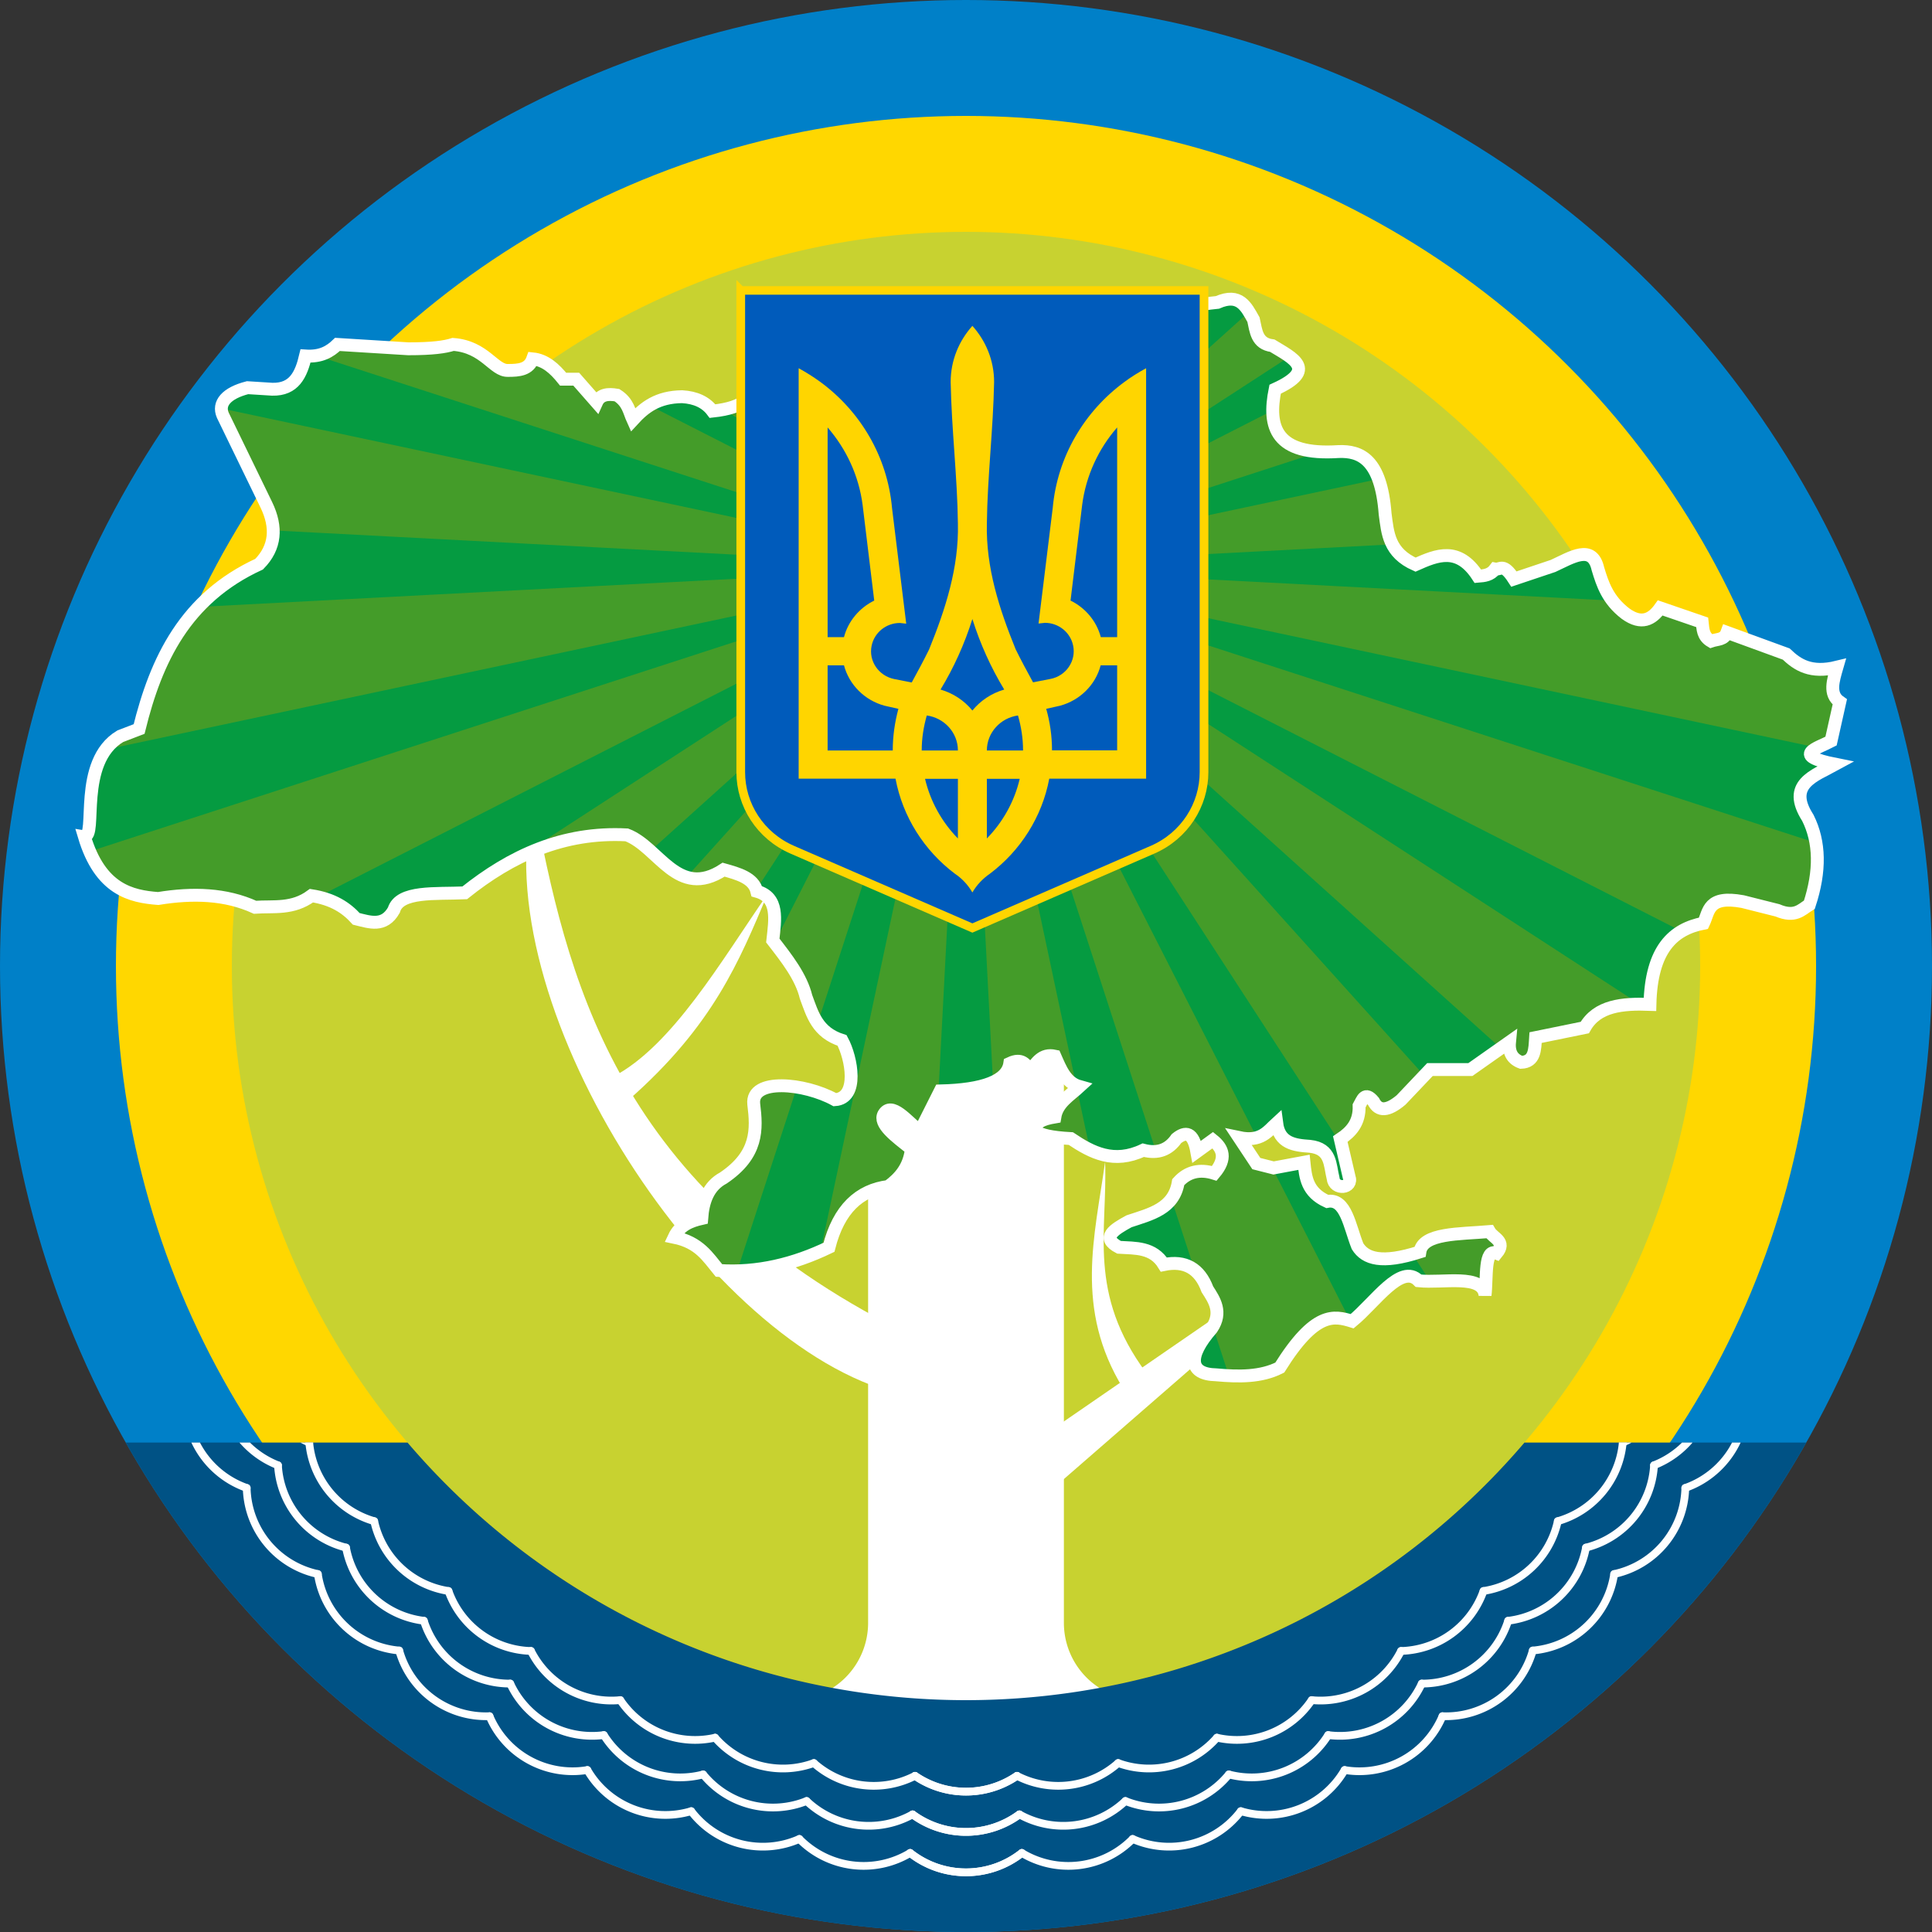<?xml version="1.0" encoding="UTF-8" standalone="no"?>
<svg version="1.1" width="750" height="750" 
	xmlns="http://www.w3.org/2000/svg" 
	xmlns:xlink="http://www.w3.org/1999/xlink">

<rect width="100%" height="100%" fill="#333333" stroke="none"/>

<clipPath id="lower_part_clip">
	<path id="lower_part" d="M 48.81,560 A375,375,0,0,0,701.19,560 
		H591.795 A285,285,0,0,1,158.205,560 H48.81 z"/>
</clipPath>
<clipPath id="map_clip">
	<path id="map" 
		d="m 294,150 c -3,3.9 -4.3,8.2 -17.4,9.6 -2.6,-3.5 -6.6,-5.3 -11.8,-5.6 -9.6,0.1 -14.7,4.2 -19.1,9 -1.5,-3.3 
		-1.8,-6.8 -6.2,-9.6 -3.5,-0.6 -6.5,-0.3 -7.9,2.8 l -7.9,-9 h -5.1 c -3.3,-4.1 -6.9,-7.4 -11.8,-7.9 -1.5,4.2 
		-5.4,4.5 -9.6,4.5 -5.5,0.2 -9,-9.2 -21.3,-10.1 -3.2,1 -7.9,1.7 -17.4,1.7 l -27.5,-1.7 c -2.9,2.8 -6.4,4.9 
		-12.4,4.5 -1.7,7.2 -4.4,13.1 -12.9,12.9 l -9.6,-0.6 c -8.2,2.1 -11.6,6.1 -9.6,10.7 l 16.9,34.8 c 4.2,8.7 
		3.6,16.5 -2.8,23 -28.7,13.2 -40,37.2 -46.6,64 l -7.3,2.8 c -16.8,10 -8.8,39.3 -14,38.8 6.2,20.8 18.2,23.4 
		28.7,24.2 13.5,-2.2 26.2,-1.8 37.6,3.4 7.3,-0.5 14.6,0.9 21.9,-4.5 8.4,1.3 13.5,4.7 17.4,9 5.3,1.3 10.8,3.3 
		14.6,-3.4 2.2,-7.6 16.2,-6.2 27.5,-6.7 18,-14.4 38.2,-23.8 62.9,-22.5 12.5,4.7 19.7,25.2 37.6,13.5 5.7,1.6 
		11.6,3.2 12.9,8.4 8.6,2.4 7.1,10.9 6.2,19.1 5.5,7.1 11,14.1 12.9,21.9 2.5,6.7 4.3,13.8 14,16.9 3.7,6.8 
		6.6,22.4 -2.8,23 -11.8,-6.5 -32.6,-8.5 -31.5,1.7 1.2,9.8 1.7,19.6 -11.8,28.7 -5.8,3.1 -7.9,8.9 -8.4,15.7 
		-4.4,1 -8.5,2.6 -10.7,7.3 9.8,2 13.1,7.7 17.4,12.9 15,1 29.2,-2.5 42.7,-9 3.8,-14.9 11.8,-22.2 23,-23.6 
		4.5,-3.3 8.2,-7.5 9,-14.6 -6.1,-4.8 -12.8,-9.7 -10.7,-13.5 3,-5 9,2.7 14,6.7 l 7.9,-15.7 c 16.8,-0.4 
		26,-3.9 27,-10.7 4.7,-2.2 6.2,0.4 7.9,2.8 2.5,-3 4.5,-6.7 9.6,-5.6 2.2,5 4.2,10.3 9.6,11.8 -3.8,3.5 -8.7,6.3 
		-9.6,11.8 -4.8,0.8 -8.3,2.2 -7.3,5.6 1.8,1.4 5.9,2.4 13.5,2.8 8.2,5.5 16.7,9.9 28.1,4.5 5.7,1.5 9.9,-0.2 
		12.9,-4.5 3.5,-2.8 6.5,-2.7 7.9,5.1 l 6.2,-4.5 c 4,3.2 5.5,7.1 0.6,12.9 -5.7,-1.8 -10.4,-0.6 -14,3.4 
		-1.7,10.4 -10.7,12.4 -19.1,15.2 -5.9,3.2 -11,6.4 -3.9,10.1 6.4,0.4 13.2,-0.1 17.4,6.7 8.2,-1.7 13.9,1.5 
		16.9,9.6 2.7,4.2 5.9,8.9 1.7,15.2 -9.6,11 -8.8,17.8 1.7,18 8.8,0.8 17.4,0.9 24.7,-2.8 13.7,-21.9 21,-20.2 
		28.1,-18 8.9,-7.3 19,-22.7 25.8,-15.7 9.6,1 24.9,-2.8 25.8,5.6 0.8,-6.9 -0.4,-18.3 4.5,-16.3 3.8,-4.6 
		-1.3,-5.8 -2.8,-8.4 -11.7,1 -25.9,0.5 -27,7.9 -14.9,4.8 -21.2,2.6 -24.2,-2.2 -3.1,-7.7 -4.5,-18.8 -11.8,-17.4 
		-7.9,-3.6 -8.4,-9.4 -9,-15.2 l -11.8,2.2 -6.7,-1.7 -6.7,-10.1 c 8.5,1.8 11.1,-2.4 14.6,-5.6 1,7.8 6.8,8.6 
		12.9,9 8.3,0.9 7.7,7.2 9,12.4 0.4,4.7 7.9,4 6.2,-0.6 l -3.4,-14.6 c 4.2,-2.8 7.5,-6.4 7.3,-12.9 1.3,-2.3 
		2.2,-5.8 5.6,-1.7 2,4 5.6,3.7 10.7,-0.6 l 11.2,-11.8 h 15.7 l 15.2,-10.7 c -0.4,4.2 1.2,6.7 4.5,7.9 5.4,-0.2 
		5.3,-5 5.6,-9.6 l 19.1,-3.9 c 4.8,-8.5 14.6,-9.4 25.3,-9 0.5,-21.6 9.1,-29.2 20.8,-31.5 2.2,-4.6 1.6,-10.9 15.2,-8.4 
		l 13.5,3.4 c 6.8,2.9 9.2,-0.2 12.4,-2.2 4.3,-13.1 4.1,-24.3 -0.6,-33.7 -8.4,-13.1 2.5,-16.3 10.7,-20.8 
		-17.6,-3.5 -7,-6.2 -1.7,-9 l 3.4,-15.2 c -4.3,-3 -2.6,-8.3 -1.1,-13.5 -10.2,2.5 -15.3,-0.9 -19.7,-5.1 
		l -23,-8.4 c -1.1,3 -3.6,2.5 -6.2,3.4 -3.2,-1.9 -3.1,-4.7 -3.4,-7.3 l -16.3,-5.6 c -3.2,4.5 -7.3,6.7 
		-13.5,2.2 -6.9,-5.3 -8.9,-11.4 -10.7,-17.4 -2.2,-9.7 -10.2,-4.4 -17.4,-1.1 l -15.2,5.1 c -4.2,-6.5 -5.2,-3.5 
		-7.3,-3.9 -1.8,2.4 -4.2,2.6 -6.7,2.8 -7.6,-11.7 -15.9,-8.2 -24.2,-4.5 -10.4,-4.6 -10.8,-12.2 -11.8,-19.7 
		-1.6,-21.3 -9.7,-24.5 -18,-24.2 -24.5,1.6 -27.7,-9.4 -24.7,-24.2 16.7,-7.6 6.8,-12.1 -1.1,-16.9 -6.1,-0.8 
		-6.3,-5.7 -7.3,-10.1 -2.8,-5 -5.4,-10.5 -14,-6.7 -7.1,0.8 -14.5,1.3 -15.7,7.9 z" />
</clipPath>


<!--background-->
<circle fill="#0080c8" cx="375" cy="375" r="375"/>
<circle fill="#ffd700" cx="375" cy="375" r="330"/>
<circle fill="#c8d230" cx="375" cy="375" r="285"/>


<!--tree-->
<path fill="white" d="M307,660 a30,30,0,0,0,30,-30 v-300 h76 v300 a30,30,0,0,0,30,30 h-136 z"/>
<path fill="white" d="M 207,310 c 13,69 31,148 138,204 l -0,26 C 271,518 188,388 207,310 z"/>
<path fill="white" d="M 404,558 v 24 L 481,515 481,505 z"/>
<path fill="white" d="M 298,347 c -18,26 -37,59 -60,71 l 6,9 C 277,398 287,373 298,347 z"/>
<path fill="white" d="M 429,451 c -4,29 -12,57 7,88 l 9,-6 c -23,-31 -15,-55 -16,-82 z"/>


<!--lower part-->
<use xlink:href="#lower_part" fill="#005285"/>

<g clip-path="url(#lower_part_clip)">
 <g id="left_waves">
  <g id="wave3">
	<path id="wave1" style="fill:none;stroke:white;stroke-width:3px;stroke-linecap:round" 
		d="M 355.208,689.378 A35,35,0,0,0,394.792,689.378 
		M 354.266,704.348 A35,35,0,0,0,395.734,704.348 
		M 353.324,719.318 A35,35,0,0,0,396.676,719.318"/>
	<use xlink:href="#wave1" transform="rotate( 7.205 375,375)"/>
	<use xlink:href="#wave1" transform="rotate(14.409 375,375)"/>
  </g>
  <use xlink:href="#wave3" transform="rotate(21.614 375,375)"/>
  <use xlink:href="#wave3" transform="rotate(43.227 375,375)"/>
 </g>
 <use xlink:href="#left_waves" transform="scale(-1,1) translate(-750,0)"/>
</g>


<!--map-->
<circle clip-path="url(#map_clip)" fill="#449c29" cx="375" cy="220" r="375"/>

<g clip-path="url(#map_clip)">
 <g id="ray12">
  <g id="ray6">
   <g id="ray3">
	<polygon id="ray1" fill="#059b41" points="375,220 355.374,-154.486 394.626,-154.486"/>
	<use xlink:href="#ray1" transform="rotate(15 375,220)"/>
	<use xlink:href="#ray1" transform="rotate(30 375,220)"/>
   </g>
   <use xlink:href="#ray3" transform="rotate(45 375,220)"/>
  </g>
  <use xlink:href="#ray6" transform="rotate(90 375,220)"/>
 </g>
 <use xlink:href="#ray12" transform="rotate(180 375,220)"/>
</g>

<use xlink:href="#map" style="fill:none;stroke:white;stroke-width:5px"/>


<!--trident-->
<g transform="scale(0.562,0.55) translate(506.67,200)">
<path style="fill:#005bbb;stroke:#ffd500;stroke-width:6px" 
	d="M 5,5 V345 c 0,23 13.3,44.9 35.7,54.8 L 165,455 289.3,399.8 C 311.7,389.9 325,368 325,345 v-340 h-320 z" />
<path style="fill:#ffd500" 
	d="m 165,30 c -9.3,10.6 -15,24.4 -15,39.6 c 0.6,33.4 4.6,66.7 5,100 c 0.7,31.1 -8.6,60.3 -19.9,88.8 
		c -3.8,7.9 -7.9,15.6 -12,23.3 l -12,-2.4 c -10.8,-2.2 -17.9,-12.7 -15.7,-23.5 
		c 1.9,-9.5 10.2,-16.1 19.5,-16.1 l 4.4,0.5 -9.8,-81.6 C 106.3,122.2 87.6,90.3 60,69.6 
		C 55.3,66.1 50.2,62.8 45,59.9 l 0,289.7 66.9,0 c 5,27.1 19.9,50.8 40.9,67 c 5,3.4 9.2,8 12.2,13.3 
		c 3,-5.3 7.2,-9.8 12.2,-13.3 c 21,-16.2 35.9,-39.9 40.9,-67 h66.9 v-289.7 c -5.2,2.9 -10.3,6.1 -15,9.7 
		c -27.6,20.7 -46.3,52.6 -49.5,88.9 l -9.8,81.6 4.4,-0.5 c 9.3,0 17.6,6.6 19.5,16.1 
		c 2.2,10.8 -4.9,21.4 -15.7,23.5 l -12,2.4 c -4.1,-7.7 -8.2,-15.4 -12,-23.3 C 183.6,229.9 174.3,200.7 175,169.6 
		c 0.4,-33.4 4.4,-66.7 5,-100 C 180,54.4 174.3,40.6 165,30 z 
	M 65,101.7 c 12.9,15.2 21.6,34.1 24.2,54.9 l 8,67.3 c -10.2,5.1 -18,14.5 -20.9,25.8 l -11.3,0 0,-148 z 
	m 200,0 0,148 -11.3,0 c -2.9,-11.3 -10.7,-20.7 -20.9,-25.8 l 8,-67.3 C 243.4,135.8 252.1,116.8 265,101.7 z 
	M 165,236.9 c 5.4,17.6 12.8,34.3 22,49.8 C 178.2,289.3 170.6,294.5 165,301.5 
		C 159.4,294.5 151.8,289.3 143,286.7 152.2,271.2 159.6,254.5 165,236.9 z 
	m -100,32.7 11.3,0 c 3.6,13.8 14.3,24.7 28,28.5 l 9.6,2.2 C 111.4,309.7 110,319.5 110,329.7 l -45,0 0,-60 z 
	m 188.7,0 11.3,0 0,60 -45,0 c 0,-10.1 -1.4,-20 -4,-29.3 l 9.6,-2.2 c 13.7,-3.8 24.5,-14.7 28,-28.5 z 
	M 133.5,305 C 145.6,306.7 155,317.1 155,329.7 l -25,0 c 0,-8.6 1.3,-16.8 3.5,-24.7 z 
	m 63,0 c 2.2,7.9 3.5,16.1 3.5,24.7 l -25,0 c 0,-12.6 9.4,-23 21.5,-24.7 z 
	m -64.2,44.7 22.7,0 0,42.1 c -11,-11.5 -19,-26 -22.7,-42.1 z 
	m 42.7,0 22.7,0 C 194,365.8 186,380.3 175,391.8 l 0,-42.1 z" />
</g>

</svg>